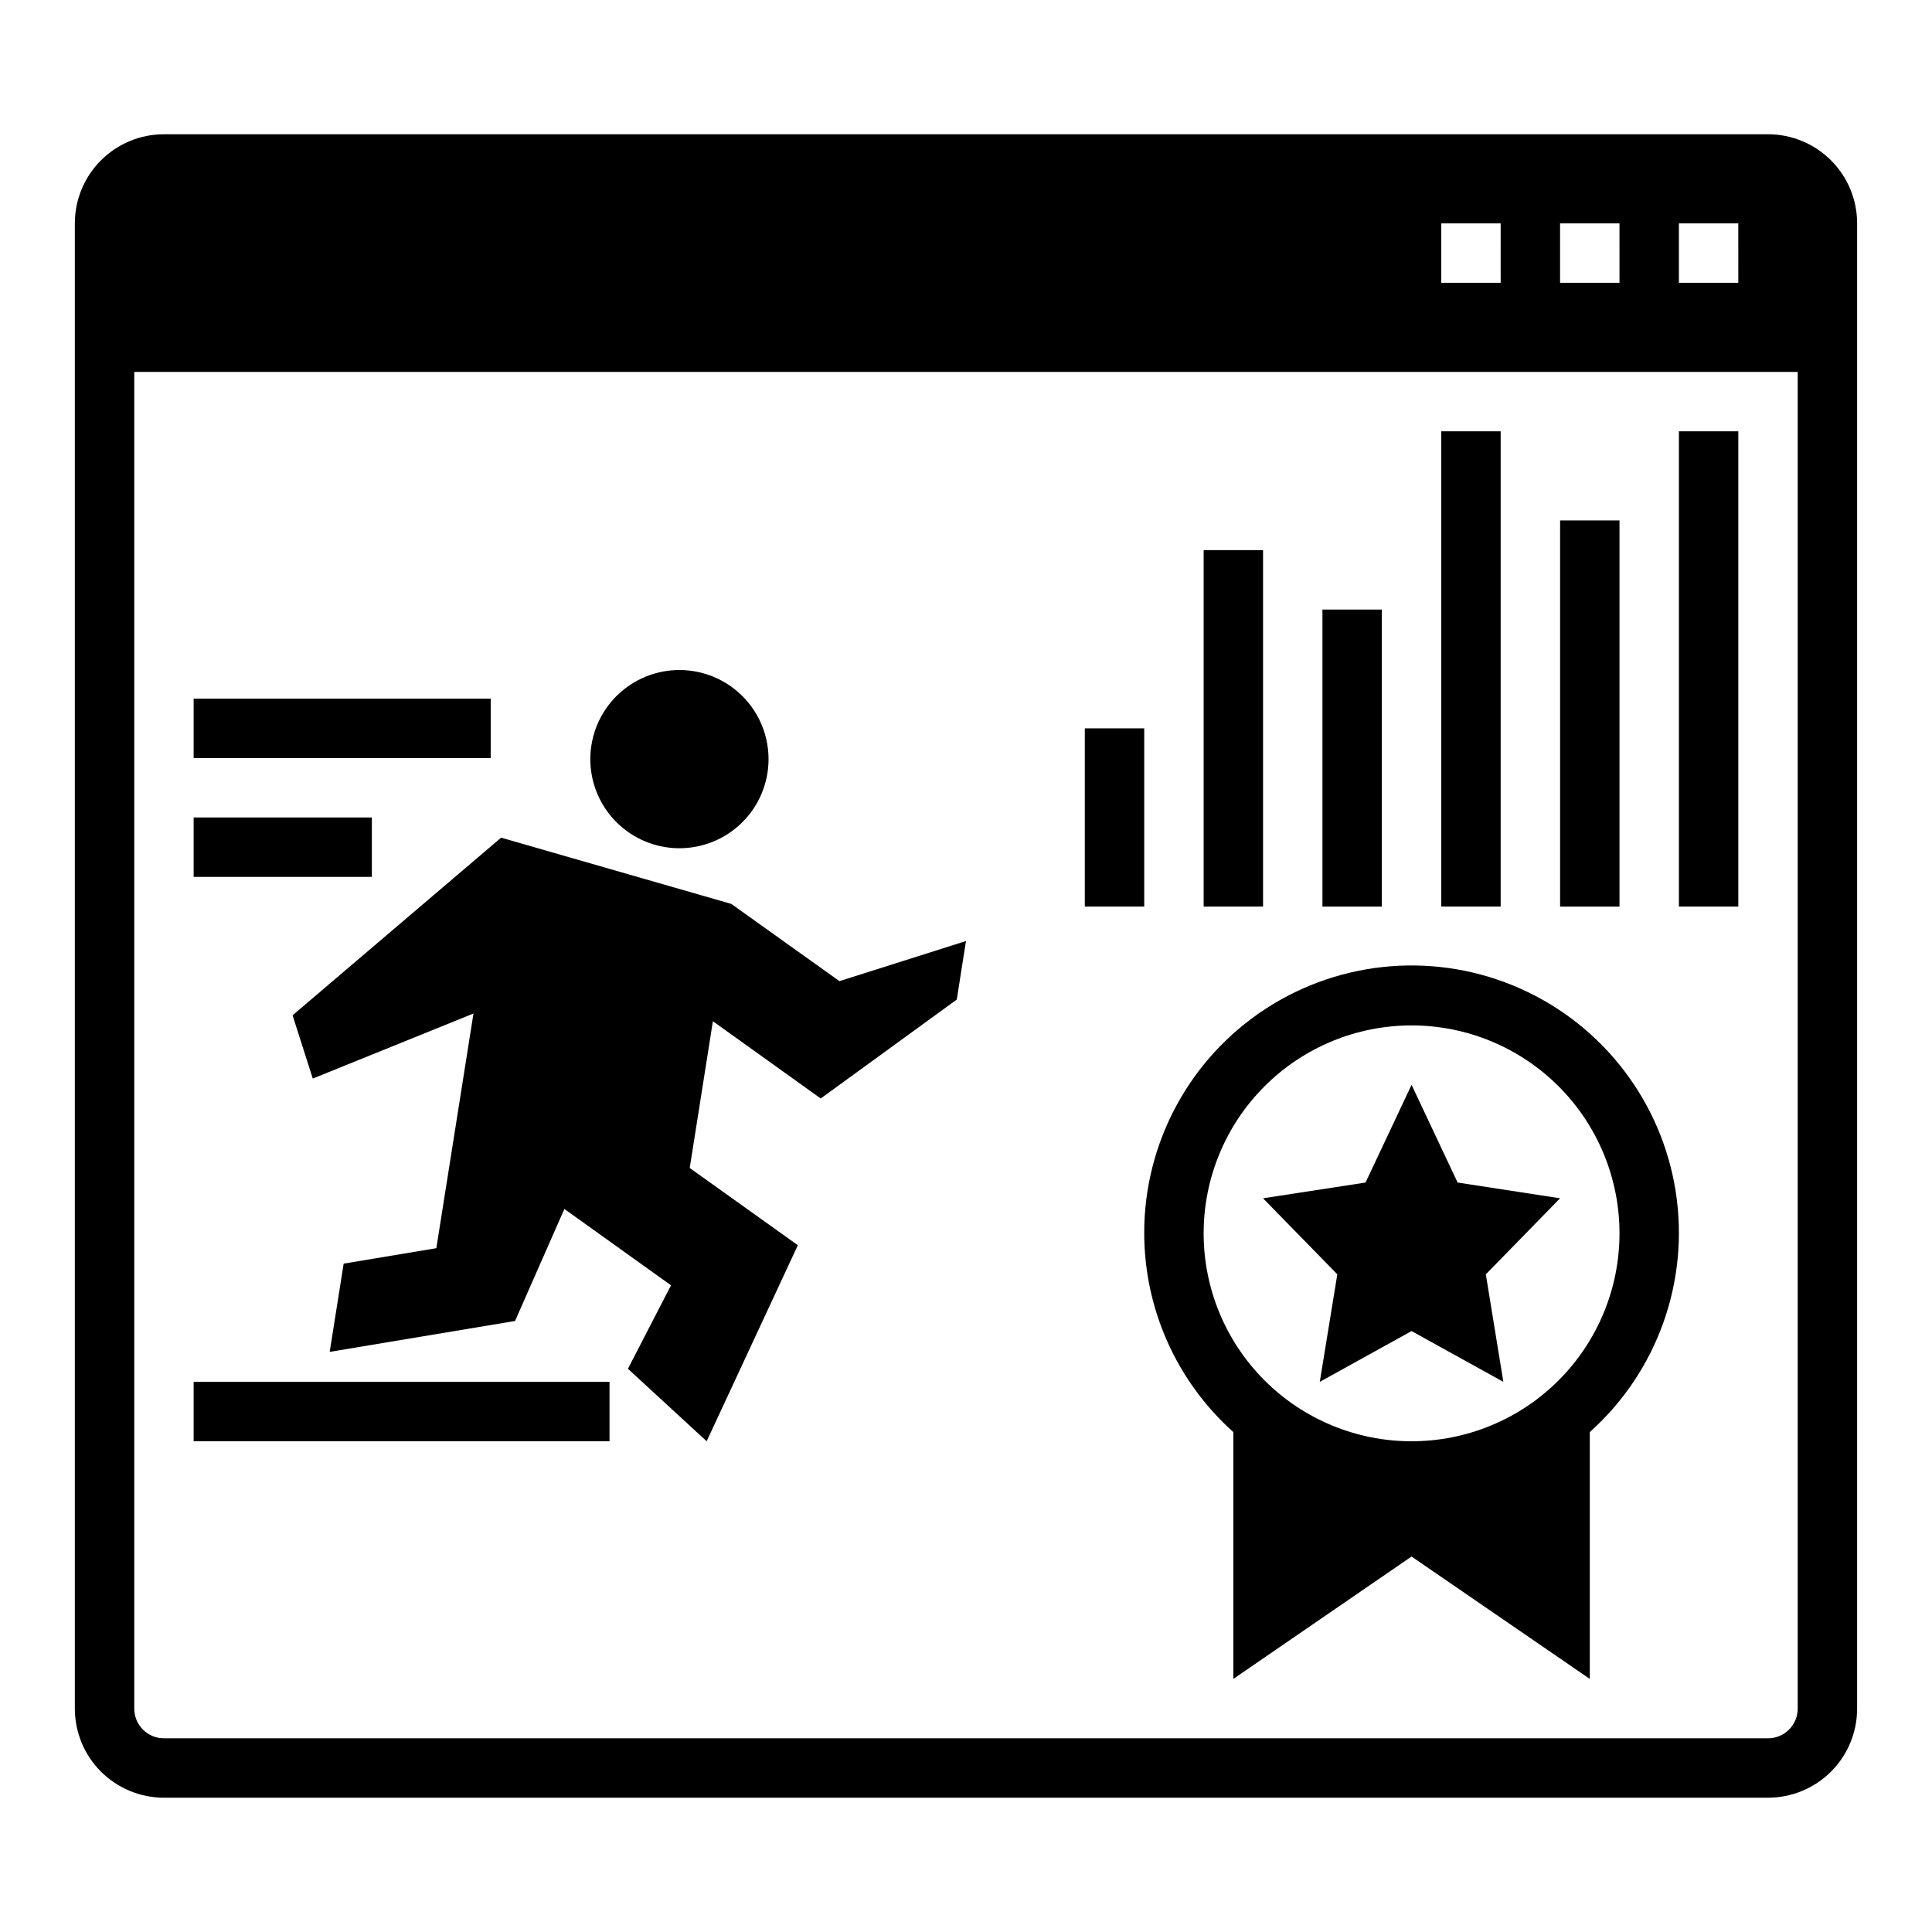 <?xml version="1.0" encoding="UTF-8"?>
<!-- Uploaded to: SVG Repo, www.svgrepo.com, Generator: SVG Repo Mixer Tools -->
<svg fill="#000000" width="800px" height="800px" version="1.1" viewBox="144 144 512 512" xmlns="http://www.w3.org/2000/svg">
 <g>
  <path d="m612.54 179.58h-425.09c-6.262 0-12.27 2.488-16.699 6.918-4.43 4.426-6.918 10.434-6.918 16.699v393.6c0 6.262 2.488 12.27 6.918 16.699 4.43 4.426 10.438 6.914 16.699 6.914h425.09c6.262 0 12.27-2.488 16.699-6.914 4.43-4.43 6.918-10.438 6.918-16.699v-393.6c0-6.266-2.488-12.273-6.918-16.699-4.43-4.43-10.438-6.918-16.699-6.918zm-23.617 23.617h15.742l0.004 15.742h-15.746zm-31.488 0h15.742l0.004 15.742h-15.746zm-31.488 0h15.742l0.004 15.742h-15.746zm94.465 393.6c0 2.086-0.828 4.09-2.305 5.566-1.477 1.473-3.477 2.305-5.566 2.305h-425.09c-4.348 0-7.871-3.523-7.871-7.871v-354.24h440.83z"/>
  <path d="m320.41 368.51c6.184 0.965 12.504-0.562 17.562-4.254 5.059-3.688 8.445-9.238 9.418-15.426 0.969-6.184-0.559-12.504-4.25-17.562-3.688-5.062-9.234-8.449-15.422-9.422-6.184-0.973-12.504 0.555-17.566 4.242s-8.449 9.234-9.426 15.418c-0.973 6.191 0.555 12.516 4.246 17.582 3.691 5.062 9.246 8.453 15.438 9.422z"/>
  <path d="m226.89 429.83 42.586-17.238-9.84 62.188-24.562 4.094-3.699 23.383 49.121-8.188 13.07-29.68 28.258 20.23-11.414 22.121 20.863 19.207 24.164-51.953-28.652-20.469 6.141-38.887 28.574 20.469 36.055-26.215 2.441-15.508-33.535 10.625-28.656-20.465-61.008-17.555-55.262 47.074z"/>
  <path d="m431.49 337.02h15.742v47.23h-15.742z"/>
  <path d="m462.98 289.79h15.742v94.465h-15.742z"/>
  <path d="m494.46 305.54h15.742v78.719h-15.742z"/>
  <path d="m525.95 258.3h15.742v125.95h-15.742z"/>
  <path d="m557.44 281.92h15.742v102.34h-15.742z"/>
  <path d="m588.93 258.3h15.742v125.95h-15.742z"/>
  <path d="m195.32 329.15h78.719v15.742h-78.719z"/>
  <path d="m195.32 360.64h47.23v15.742h-47.23z"/>
  <path d="m447.23 470.85c0.039 20.109 8.625 39.254 23.617 52.664v65.414l47.23-32.434 47.234 32.434v-65.414c17.906-16.016 26.477-40.016 22.766-63.754-3.715-23.734-19.199-43.973-41.141-53.758s-47.348-7.785-67.488 5.312c-20.137 13.098-32.266 35.512-32.219 59.535zm70.848-55.105c14.617 0 28.633 5.805 38.965 16.141 10.336 10.332 16.141 24.348 16.141 38.965 0 14.613-5.805 28.629-16.141 38.965-10.332 10.332-24.348 16.137-38.965 16.137-14.613 0-28.629-5.805-38.965-16.137-10.332-10.336-16.137-24.352-16.137-38.965 0-14.617 5.805-28.633 16.137-38.965 10.336-10.336 24.352-16.141 38.965-16.141z"/>
  <path d="m498.4 481.71-4.644 28.496 24.324-13.461 24.324 13.461-4.644-28.496 19.68-20.152-27.156-4.172-12.203-25.898-12.199 25.898-27.16 4.172z"/>
  <path d="m195.32 510.21h110.21v15.742h-110.21z"/>
 </g>
</svg>